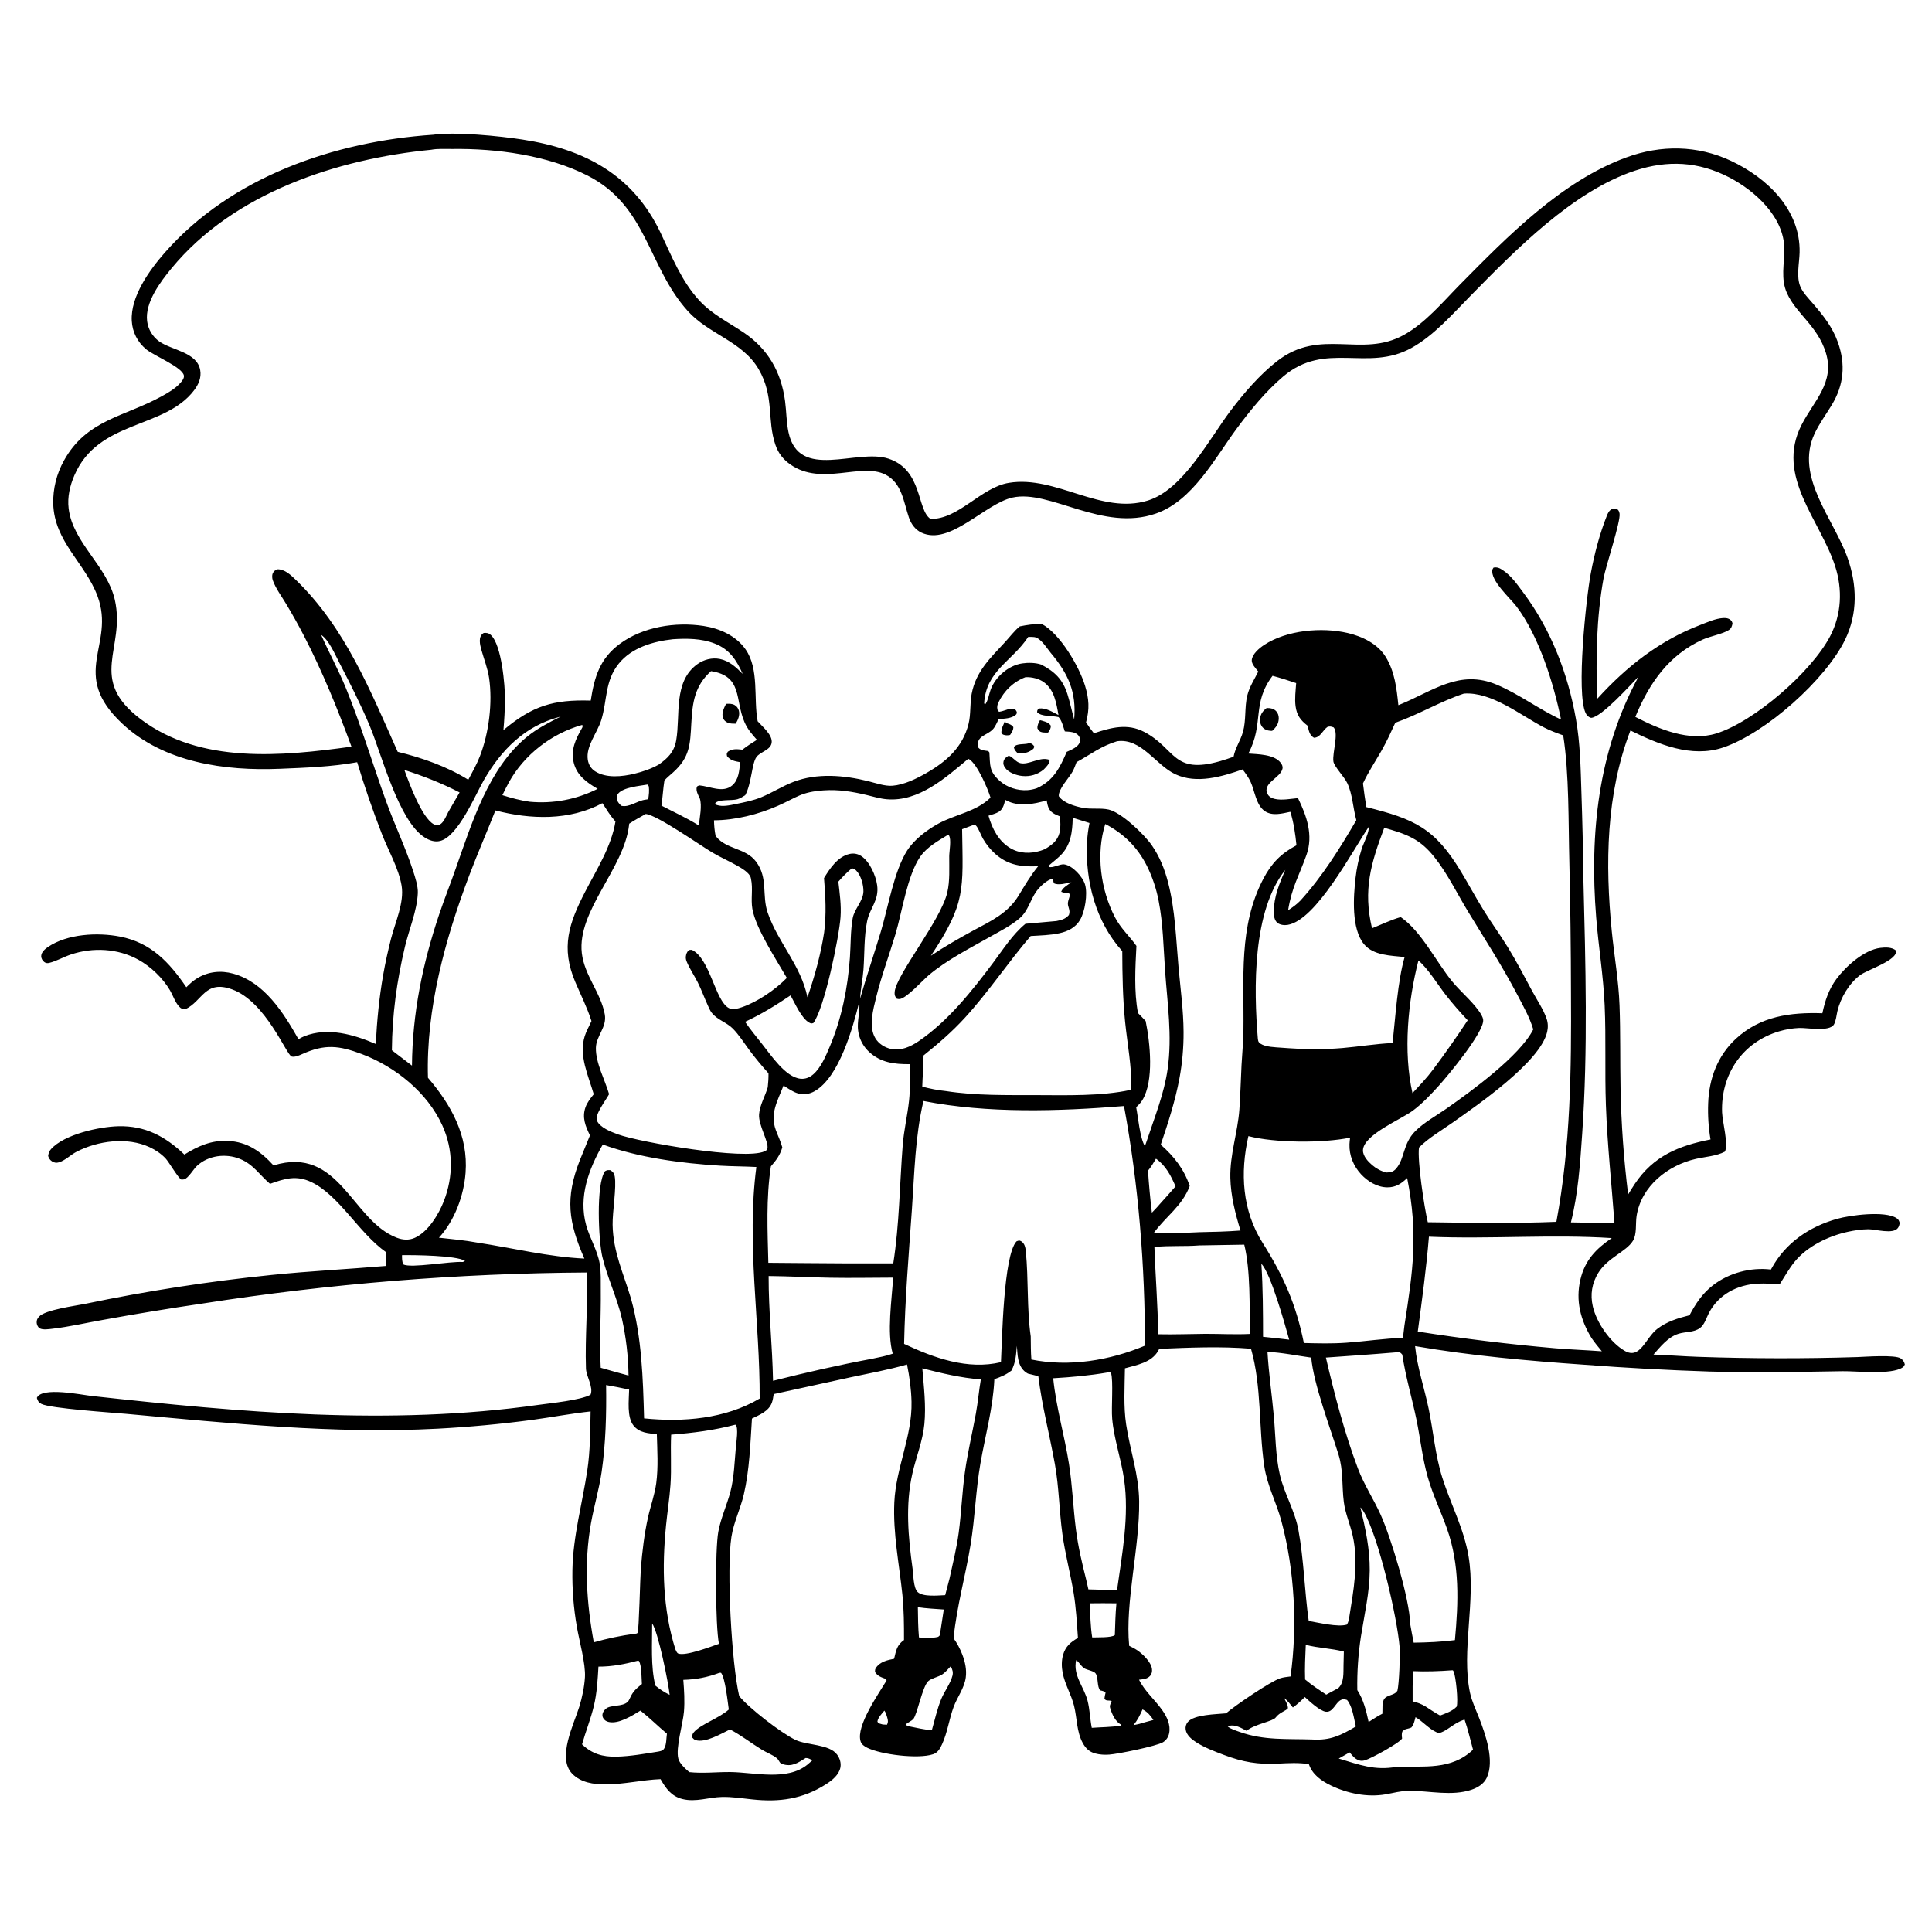 <?xml version="1.0" encoding="UTF-8"?> <svg xmlns="http://www.w3.org/2000/svg" xmlns:xlink="http://www.w3.org/1999/xlink" width="7053" height="7053"><g><path transform="matrix(6.834 -0.054 0.054 6.834 0.002 55.344)" d="M230.812 65.709C242.599 64.093 266.312 66.659 278.604 68.658C311.542 74.016 337.406 87.805 351.978 119.141C357.825 131.716 362.918 145.012 372.388 155.428C379.147 162.863 387.895 167.155 396.037 172.763C408.914 181.631 415.771 194.008 417.714 209.423C418.407 214.922 418.316 220.684 419.414 226.106C424.73 252.347 455.778 234.927 472.695 240.65C491.02 246.85 487.568 268.109 494.89 272.987C509.919 273.484 521.87 256.416 536.931 254.073C562.131 250.151 586.027 271.672 611.119 264.091C629.995 258.389 644.184 231.381 655.742 216.348C662.867 207.081 671.371 197.364 680.642 190.241C704.113 172.209 725.792 189.144 748.531 176.735C760.117 170.413 769.507 159.242 778.786 149.987C804.347 124.492 833.41 95.269 868.075 82.864C886.56 76.249 906.122 76.57 923.955 85.107C943.211 94.326 960.991 111.538 960.262 134.41C960.079 140.14 958.277 147.376 960.58 152.751C961.96 155.971 964.796 158.893 967.045 161.547C972.619 168.128 977.539 174.337 980.379 182.605C984.423 194.377 983.36 205.277 976.825 215.921C973.702 221.009 970.045 225.832 967.477 231.238C956.597 254.134 977.384 276.77 984.581 297.634C989.582 312.133 989.861 327.358 982.984 341.273C972.428 362.633 940.081 390.995 917.312 398.46C900.388 404.008 882.867 396.498 867.879 388.975C854.557 422.812 853.797 460.215 857.058 496.032C858.262 509.26 860.502 522.424 860.894 535.719C861.329 550.483 860.92 565.308 861.089 580.082Q861.411 608.541 864.697 636.812Q866.426 633.951 868.295 631.18C878.37 616.347 891.893 610.971 908.928 607.761Q908.158 602.991 907.883 598.167Q907.608 593.343 907.83 588.516C908.367 575.402 913.007 563.109 922.834 554.147C936.04 542.104 952.082 540.123 969.214 540.819C970.694 534.099 972.734 528.037 976.928 522.498C981.975 515.835 991.847 507.114 1000.46 506.151C1003.22 505.844 1006.54 505.753 1008.78 507.599C1010.04 512.777 993.363 517.774 989.496 520.648C983.566 525.055 979.06 532.58 977.275 539.703C976.752 541.789 976.458 545.102 975.323 546.895C972.802 550.876 961.11 548.458 956.77 548.581Q954.065 548.674 951.392 549.099Q948.72 549.523 946.119 550.273C926.391 555.908 914.608 573.128 915.228 593.411C915.381 598.394 918.597 610.618 916.546 614.335C912.062 616.668 905.99 616.988 901.033 618.075C886.045 621.361 871.785 632.375 869.13 648.25C868.431 652.428 869.311 657.944 867.038 661.613C863.498 667.329 853.499 670.436 848.427 678.539C844.967 684.065 843.952 690.087 845.356 696.441C847.276 705.13 854.503 715.805 862.22 720.332C870.484 725.18 873.341 713.534 879.643 708.76C884.838 704.824 890.732 703.098 896.977 701.579C900.26 695.436 903.935 690.024 909.523 685.743C918.187 679.107 929.843 676.116 940.656 677.506L940.995 676.891C948.583 663.298 961.249 654.824 976.091 650.734C983.151 648.789 1001.77 646.479 1007.96 650.572C1009.11 651.334 1009.31 651.98 1009.66 653.264C1009.43 654.227 1009.27 655.043 1008.65 655.853C1005.99 659.349 996.738 656.388 992.863 656.388C989.28 656.388 985.512 656.921 982.007 657.646C971.616 659.795 960.083 665.219 953.241 673.573C950.299 677.165 947.852 681.506 945.283 685.392C941.372 685.15 937.399 684.812 933.482 684.994C922.562 685.5 912.585 690.599 907.317 700.488C905.949 703.055 904.944 706.713 902.496 708.458C899.066 710.904 894.831 710.26 891.012 711.424C885.384 713.139 881.351 718.204 877.562 722.421C885.577 722.781 893.566 723.508 901.584 723.833Q944.021 725.631 986.484 724.627C990.461 724.528 1006.66 723.417 1009.65 725.553C1010.86 726.421 1011.45 727.334 1011.78 728.791C1011.37 729.534 1011.3 729.873 1010.57 730.357C1004.46 734.388 986.11 732.052 978.568 732.119C954.899 732.327 931.229 732.537 907.555 731.737Q873.952 730.372 840.44 727.552C810.353 725.232 779.969 722.275 750.256 716.908C751.258 728.132 755.042 739.359 757.241 750.413C759.69 762.721 760.54 775.248 764.243 787.304C768.6 801.489 775.556 814.56 777.924 829.361C781.76 853.326 773.555 880.039 778.116 902.254C779.054 906.824 781.17 911.3 782.828 915.652C786.175 924.437 791.135 938.753 786.665 947.853C785.094 951.052 781.878 952.983 778.608 954.071C767.987 957.605 756.052 954.475 745.142 954.392C740.932 954.36 736.686 955.542 732.545 956.218C722.736 957.821 712.122 955.551 703.284 951.159C698.216 948.64 693.59 945.313 691.747 939.741C686.249 938.828 680.908 939.108 675.376 939.345C664.59 939.807 656.553 938.395 646.432 934.476C641.464 932.553 636.147 930.513 631.664 927.591C629.335 926.073 626.569 923.811 626.106 920.881C625.865 919.364 626.254 917.923 627.238 916.752C630.645 912.701 642.501 912.762 647.714 912.264C652.398 908.271 671.329 895.55 676.789 893.774C678.521 893.211 680.54 893.061 682.345 892.829C686.269 865.921 684.976 836.094 678.083 809.717C675.453 799.649 670.645 790.761 669.18 780.285C666.297 759.669 668.194 737.798 662.594 717.616C646.398 716.146 629.816 716.744 613.572 717.292Q613.275 717.86 612.957 718.417C609.415 724.56 601.479 725.837 595.17 727.54C594.967 737.375 594.19 747.84 595.594 757.606C597.603 771.583 602.148 784.254 602.209 798.641C602.315 823.37 594.204 852.535 596.273 875.79C597.708 876.495 599.126 877.226 600.453 878.124C603.38 880.104 607.99 884.56 608.355 888.326C608.48 889.624 608.239 890.863 607.36 891.87C605.81 893.649 603.558 893.672 601.381 893.935C604.395 900.129 609.71 904.641 613.619 910.235C616.118 913.813 618.207 918.232 617.238 922.701C616.808 924.686 615.664 926.409 613.899 927.445C610.394 929.503 589.821 933.525 585.121 933.811C582.635 933.962 580.081 933.815 577.672 933.145C574.558 932.28 572.64 930.408 571.104 927.586C567.768 921.46 568.155 914.205 566.572 907.595C565.127 901.559 561.76 896.09 560.621 889.938C560.036 886.777 560.02 883.36 560.941 880.259C562.246 875.867 565.093 873.466 568.931 871.35C568.412 863.267 568.074 855.215 566.802 847.2C565.138 836.717 562.456 826.417 561.078 815.877C559.451 803.431 559.485 790.869 557.357 778.459C554.654 762.697 550.686 747.303 548.878 731.376L543.292 729.948C542.679 729.584 542.101 729.208 541.567 728.731C537.726 725.293 537.919 719.811 537.535 715.071C537.089 719.881 536.871 723.903 534.561 728.249C531.666 730.495 528.805 731.615 525.385 732.801C524.538 748.345 520.329 762.574 517.574 777.749C514.987 792.006 514.456 806.543 512.029 820.828C509.165 837.686 504.353 853.893 502.494 870.986C504.444 873.827 505.939 876.613 507.139 879.849C508.584 883.747 509.455 887.949 508.839 892.108C508.002 897.754 504.221 902.451 502.229 907.727C499.783 914.203 498.837 921.379 495.876 927.64C494.786 929.944 493.616 932.027 491.074 932.864C483.152 935.471 463.309 932.853 455.969 929.157C454.403 928.368 452.877 927.355 452.371 925.572C450.035 917.332 462.111 900.534 466.537 893.281L466.041 892.412C463.787 891.583 461.619 890.844 460.385 888.647C460.43 887.76 460.336 887.418 460.825 886.637C462.948 883.245 467.04 882.39 470.644 881.721C471.766 877.327 472.119 874.423 476.013 871.74C476.091 863.653 476.124 855.595 475.351 847.535C473.768 831.029 470.529 814.766 471.427 798.099C472.415 779.744 481.324 762.824 481.04 744.493C480.935 737.768 480.084 731.169 478.794 724.577C468.813 727.375 458.418 729.146 448.27 731.244L407.457 739.829C407.197 741.345 406.981 742.981 406.438 744.423C404.711 749.008 399.796 750.845 395.735 752.811C394.769 766.174 394.216 780.209 391.075 793.27C389.234 800.921 385.547 808.095 384.269 815.895C381.452 833.079 383.831 883.749 387.753 900.996C393.129 907.653 409.855 920.765 417.555 924.598C423.63 927.623 435.62 926.946 439.765 932.62C441.22 934.612 442.015 937.155 441.498 939.605C440.672 943.516 437.07 946.353 433.863 948.37C421.206 956.336 408.75 957.91 394.198 956.222C388.905 955.608 383.459 954.723 378.123 954.804C371.044 954.913 364.081 957.577 356.997 955.743C351.094 954.215 348.208 950.042 345.38 945.028C335.561 945.338 325.886 947.666 316 947.596C309.626 947.551 302.748 946.564 298.161 941.682C290.085 933.09 299.336 915.329 302.291 906C303.863 901.039 305.059 895.509 305.426 890.318C305.935 883.134 302.577 870.93 301.323 863.308Q300.069 855.797 299.534 848.202Q298.999 840.606 299.188 832.994C299.654 814.834 304.749 797.547 307.568 779.726C309.209 769.352 309.276 758.796 309.57 748.318C299.087 749.358 288.612 751.291 278.15 752.613Q253.093 755.742 227.867 756.886C172.368 759.396 116.624 753.082 61.474 747.645C54.065 746.914 21 744.452 16.248 741.982C14.746 741.201 14.32 740.322 13.847 738.76C16.319 732.67 37.879 737.329 43.175 737.955C122.331 747.302 202.026 755.189 281.507 744.619C288.172 743.733 304.382 742.296 309.618 739.375C311.323 735.406 307.387 729.607 307.277 725.351C306.833 708.267 308.74 691.208 308.03 674.092Q282.261 674.043 256.508 674.956Q230.755 675.869 205.055 677.742Q179.354 679.614 153.741 682.444Q128.128 685.274 102.638 689.058Q76.022 692.747 49.549 697.349C40.642 698.838 31.569 700.887 22.603 701.862C20.725 702.066 17.299 702.583 15.651 701.592C14.737 701.043 14.166 699.717 14.078 698.707C13.957 697.306 14.439 696.357 15.365 695.348C18.694 691.724 34.599 689.77 39.836 688.755Q89.436 678.807 139.8 674.065C160.115 672.147 180.468 671.307 200.798 669.741L200.958 662.354C186.589 652.095 176.162 631.69 161.239 624.559C153.3 620.766 147.108 622.67 139.301 625.394C133.702 620.548 130.507 614.897 123.301 611.929C115.756 608.822 106.475 609.902 100.335 615.494C98.532 617.136 95.638 622.103 93.456 622.62C93.319 622.652 92.159 622.788 91.944 622.716C90.446 622.217 85.345 613.19 83.558 611.3C81.157 608.759 78.26 606.779 75.109 605.286C63.218 599.652 47.582 601.611 36.1 607.43C32.986 609.007 30.009 612.002 26.723 612.993C25.302 613.422 24.117 613.247 22.885 612.42C21.867 611.736 21.198 610.727 20.903 609.558C21.121 608.117 21.435 607.055 22.445 605.94C29.58 598.062 48.333 594.152 58.549 593.977C72.888 593.733 83.612 599.628 93.676 609.383C100.971 604.913 108.199 601.787 116.925 602.269C127.405 602.848 134.447 608.013 141.25 615.556C176.589 605.041 182.672 645.269 206.778 654.711C209.995 655.971 213.339 656.227 216.54 654.785C223.641 651.587 229.343 642.271 232.109 635.285C237.324 622.112 237.371 607.925 231.6 594.935C223.753 577.271 206.679 563.299 188.875 556.455C176.684 551.769 169.218 550.869 157.16 556.158C155.61 556.838 153.112 557.967 151.396 557.474C148.573 556.663 137.904 528.052 119.842 521.351C105.388 515.989 104.059 527.504 94.862 531.729C93.257 531.733 92.597 531.516 91.496 530.312C89.338 527.949 88.291 524.397 86.701 521.627C82.92 515.041 76.496 508.798 69.88 505.093C58.971 498.985 45.694 498.2 33.88 502.057C30.044 503.309 26.131 505.534 22.266 506.453C21.323 506.677 20.379 506.548 19.625 505.935C18.675 505.162 17.988 503.99 18.038 502.725C18.12 500.685 20.062 499.033 21.627 497.981C32.076 490.957 48.273 490.275 60.224 492.701C76.712 496.048 86.445 506.618 95.421 520.032C97.212 518.249 99.106 516.541 101.288 515.245C107.223 511.723 113.942 511.079 120.537 512.964C137.172 517.718 147.251 534.092 155.117 548.264C156.141 547.661 157.174 547.099 158.285 546.67C170.816 541.837 184.669 545.96 196.378 551.12C197.107 538.742 198.366 526.586 200.605 514.379C201.801 507.856 203.305 501.312 204.993 494.897C207.261 486.275 212.294 475.686 210.842 466.651C209.353 457.386 203.865 447.786 200.535 438.989Q193.325 420.019 187.635 400.54C174.208 402.887 159.917 403.279 146.3 403.735C116.973 404.718 84.54 399.991 62.438 379.068C33.803 351.961 59.185 337.119 49.644 310.773C43.196 292.967 26.748 281.503 26.367 261.131Q26.348 259.638 26.427 258.148Q26.507 256.657 26.684 255.175Q26.862 253.693 27.137 252.226Q27.412 250.759 27.783 249.313Q28.155 247.867 28.62 246.449Q29.086 245.031 29.645 243.647Q30.203 242.263 30.852 240.918Q31.5 239.574 32.236 238.275C44.467 216.436 64.742 215.068 84.581 204.362C88.098 202.464 91.984 200.282 94.696 197.299C95.632 196.269 96.939 194.793 96.704 193.287C96.005 188.826 80.671 182.512 76.643 179.088C72.047 175.182 69.373 169.85 69.091 163.818C68.483 150.849 78.73 136.865 86.88 127.701C122.791 87.324 178.174 68.826 230.812 65.709ZM184.656 392.208C177.378 371.866 169.405 351.818 159.611 332.544Q155.249 323.975 150.363 315.694C148.03 311.706 144.902 307.475 143.371 303.134C142.943 301.922 142.823 300.409 143.378 299.213C143.965 297.948 144.664 297.7 145.835 297.154C149.822 297.131 152.993 300.292 155.676 302.931C181.857 328.674 194.875 362.237 209.336 395.167C222.231 398.414 235.62 403.22 246.913 410.389C249.139 406.281 251.508 402.159 253.229 397.81C258.153 385.367 260.279 369.312 258.444 356.041C257.764 351.129 255.842 346.155 254.54 341.362C253.712 338.313 252.559 333.872 255.798 332.018C257.362 331.932 258.403 332.064 259.594 333.183C265.303 338.55 266.969 360.221 266.847 367.821Q266.672 375.928 265.888 383.999C281.57 371.12 292.603 367.86 312.644 368.612C314.697 356.051 317.639 346.282 328.343 338.485C340.844 329.379 358.177 326.829 373.211 329.223C381.765 330.585 390.491 334.54 395.541 341.859C402.902 352.528 399.514 368.069 401.724 380.368C404.283 383.311 409.809 387.806 409.097 391.996C408.431 395.919 402.927 396.622 400.87 399.545C398.367 403.102 398.24 413.527 394.777 419.812C393.447 420.62 392.041 421.535 390.527 421.944C387.469 422.772 380.853 421.739 378.703 423.902C379.101 424.731 378.865 424.68 379.637 424.943C382.715 425.989 386.514 425.114 389.624 424.5C394.296 423.579 398.951 422.743 403.38 420.944C409.245 418.563 414.662 415.128 420.582 412.9C433.192 408.153 447.653 409.541 460.439 412.813C464.461 413.842 469.354 415.664 473.499 415.372C479.662 414.939 486.374 411.7 491.67 408.708C502.485 402.599 511.101 395.103 514.343 382.71C515.708 377.492 515.096 371.885 516.154 366.589C518.537 354.658 526.185 347.653 534.162 339.149C536.744 336.397 539.194 333.126 542.129 330.785C546 330.023 549.919 329.477 553.875 329.572C563.525 334.755 573.658 352.361 576.716 362.674C578.805 369.717 579.133 375.233 577.121 382.334C578.419 384.402 579.745 386.284 581.277 388.185C590.395 385.266 599.15 382.847 608.205 387.708C625.086 396.771 623.082 410.692 648.604 403.616C651.022 402.946 653.401 402.132 655.774 401.32C656.722 396.568 659.539 392.745 660.878 388.189C662.745 381.833 661.767 374.987 663.377 368.655C664.577 363.931 667.193 360.194 669.337 355.914C668.081 354.305 665.686 351.895 665.912 349.733C666.254 346.446 670.062 343.36 672.608 341.715C684.758 333.867 703.445 332.379 717.244 335.699C724.991 337.563 733.231 341.582 737.47 348.619C742.24 356.537 743.175 365.45 744.026 374.469L744.546 374.268C762.392 367.229 776.672 355.373 796.583 363.913C808.55 369.046 819.015 377.262 830.853 382.825C827.063 363.435 819.273 337.874 807.444 322.122C804.273 317.9 793.581 308.181 794.827 302.508C794.919 302.087 795.246 301.754 795.455 301.377C797.483 301.02 798.792 301.706 800.462 302.847C805.008 305.953 807.912 310.341 811.13 314.715C825.881 334.767 834.735 358.317 838.838 382.744C841.006 395.646 841.118 408.684 841.431 421.729Q842.045 445.121 842.136 468.52C842.915 513.778 843.869 559.024 840.406 604.206C839.21 619.817 838 636.297 834.004 651.47C841.751 651.596 849.53 652.085 857.271 652.031C855.886 631.027 853.787 610.018 853.194 588.974C852.693 571.212 853.591 553.384 852.951 535.633C852.383 519.888 849.916 504.336 848.788 488.641C845.584 444.048 850.477 399.822 872.44 360.23C868.424 364.283 852.356 381.96 846.884 382.054C845.402 381.576 844.66 380.832 844.012 379.45C839.011 368.782 844.705 318.358 847.384 304.735C849.395 294.506 852.223 283.879 856.164 274.224C856.751 272.788 857.356 271.447 858.806 270.685C859.668 270.231 860.454 270.312 861.385 270.363C862.447 271.22 862.778 271.719 862.992 273.098C863.622 277.162 855.397 301.095 854.163 307.556C850.251 328.041 849.521 350.976 850.378 371.803C866.156 354.723 883.881 341.009 905.794 332.836C909.568 331.428 913.733 329.546 917.782 329.305C919.24 329.219 920.743 329.382 921.875 330.406C922.484 330.956 922.66 331.449 922.859 332.207C922.557 333.686 922.235 334.837 920.869 335.731C917.807 337.734 910.808 338.969 906.877 340.713C888.669 348.79 878.095 363.787 870.551 381.736C883.261 388.442 899.224 395.334 913.773 390.911C934.068 384.743 964.778 358.515 974.949 339.474C981.157 327.851 981.84 314.492 977.916 302.039C970.089 277.197 946.358 253.863 960.542 226.537C967.188 213.734 978.665 203.99 973.845 187.994C969.511 173.606 958.341 167.302 953.359 156.07C949.941 148.362 952.1 140.398 952.118 132.363C952.157 115.447 936.773 101.214 922.912 93.919C906.586 85.326 890.161 84.35 872.705 89.951C839.356 100.65 808.356 132.026 784.034 156.376C774.451 165.969 764.53 177.197 752.542 183.717C728.893 196.579 706.7 179.395 683.874 198.453C674.544 206.241 666.341 216.118 659.038 225.806C647.111 241.627 635.152 264.327 615.374 271.072C586.752 280.834 558.791 257.611 538.743 261.954C524.009 265.146 505.117 287.527 490.042 280.313C486.7 278.714 484.516 275.614 483.368 272.157C480.587 263.787 479.814 253.644 470.934 249.107C458.024 242.511 436.946 255.035 420.468 243.482C416.547 240.733 413.916 237.384 412.387 232.822C407.874 219.351 412.118 207.024 403.744 192.314C395.253 177.399 377.25 173.45 366.17 160.992C344.925 137.106 345.011 104.682 313.203 88.186C291.901 77.139 264.82 73.254 241.002 73.387C237.483 73.407 233.198 73.063 229.766 73.717C179.425 78.245 124.052 95.909 90.565 135.931C84.552 143.119 76.126 154.05 77.291 164.078Q77.386 164.882 77.564 165.672Q77.741 166.462 77.999 167.229Q78.257 167.997 78.592 168.734Q78.927 169.471 79.337 170.169Q79.746 170.868 80.225 171.521Q80.704 172.174 81.247 172.774Q81.791 173.374 82.393 173.915Q82.996 174.456 83.65 174.932C90.34 179.777 103.815 180.792 105.44 190.439C106.129 194.531 104.493 198.091 102.038 201.267C86.096 221.881 50.901 216.461 37.816 246.079C35.356 251.648 33.884 257.667 34.579 263.784C36.665 282.153 54.932 294.608 58.876 312.824C64.554 339.05 43.634 354.781 72.274 376.714C103.937 400.963 147.463 397.033 184.656 392.208ZM261.268 426.892C256.596 438.47 251.507 449.892 247.004 461.533C233.861 495.514 223.321 532.619 224.112 569.39C236.483 584.073 245.438 600.571 243.801 620.302C242.787 632.53 237.766 645.811 229.301 654.866C236.121 655.696 242.936 656.32 249.686 657.642C268.477 660.643 287.922 665.634 306.882 666.633C298.518 647.081 296.791 634.258 304.861 614.143Q307.573 607.476 310.4 600.856C308.034 595.948 306.158 591.291 308.119 585.843C309.07 583.201 310.84 581.052 312.591 578.902C309.793 568.866 304.663 558.29 308.024 547.812C308.925 545.002 310.484 542.466 311.687 539.789C309.452 532.571 306.11 525.861 303.215 518.902C295.514 500.391 299.997 487.5 308.965 470.498C315.189 458.698 323.087 446.618 325.348 433.272C322.53 430.189 320.848 427.148 318.622 423.704C318.564 423.613 318.467 423.556 318.389 423.482C300.779 432.743 280.003 431.927 261.268 426.892ZM742.314 383.847C739.975 388.858 737.645 393.868 734.864 398.654C731.51 404.429 727.646 410.094 724.796 416.126C725.298 420.356 725.8 424.575 726.489 428.78C751.992 435.322 762.928 440.223 776.817 463.72C780.835 470.517 784.533 477.508 788.626 484.26C792.706 490.992 797.314 497.396 801.399 504.125C806.057 511.8 810.144 519.865 814.331 527.802C816.792 532.466 820.26 537.637 821.901 542.616C822.664 544.933 822.674 547.368 822.097 549.73C818.185 565.738 784.464 588.481 771.099 597.761C765.207 601.853 758.234 605.814 753.177 610.854C752.181 617.945 755.751 642.87 757.568 650.786C780.225 651.27 803.624 651.858 826.252 651.105C834.17 610.367 834.93 570.026 835.01 528.687Q835.238 493.736 834.69 458.789C834.317 438.083 835.005 411.548 831.944 391.303C828.459 390.019 824.992 388.716 821.705 386.975C809.141 380.323 793.914 367.616 779.067 368.558C766.361 372.666 754.947 379.532 742.314 383.847ZM602.279 588.129C603.303 593.584 604.12 604.423 606.743 608.934C607.144 607.902 607.582 606.875 607.911 605.818C612.162 593.28 617.313 580.916 619.264 567.749C621.89 550.03 619.389 532.966 618.29 515.299C617.521 502.92 617.445 490.175 615.15 477.97Q614.254 473.061 612.695 468.32Q611.136 463.58 608.943 459.097C603.985 449.154 596.757 441.919 586.961 436.71C581.781 452.667 584.191 471.718 591.746 486.572C594.786 492.547 599.338 496.602 603.095 501.955C602.4 513.541 601.565 526.348 603.64 537.828C604.988 539.249 606.423 540.638 607.701 542.119C609.965 553.517 612.066 574.184 605.527 584.494C604.656 585.867 603.46 587.027 602.279 588.129ZM518.158 732.844C507.555 732.001 497.214 729.379 486.952 726.703C487.686 736.626 488.841 746.597 487.8 756.544C486.861 765.519 483.29 773.949 481.228 782.677C477.234 799.587 478.697 816.754 480.917 833.786C481.322 836.889 481.231 843.993 483.524 846.165C486.415 848.904 494.454 848.05 498.201 847.941L500.589 839.117C502.418 831.026 504.52 822.88 505.684 814.664C507.211 803.878 507.676 792.961 509.271 782.195C510.812 771.8 513.349 761.582 515.328 751.268C516.502 745.151 517.076 738.962 518.158 732.844ZM611.425 662.857C611.861 678.418 612.985 693.9 613.083 709.484C621.519 709.754 629.939 709.455 638.375 709.463C646.197 709.518 654.178 710.027 661.979 709.712C662.015 695.5 662.693 675.621 659.432 661.99L635.465 662.206C627.474 662.777 619.36 662.078 611.425 662.857ZM236.042 427.602L242.211 417.122C232.486 412.026 223.219 408.321 212.808 404.868C215.327 412.008 221.939 430.466 228.232 433.976C229.28 434.561 230.369 434.748 231.494 434.199C233.594 433.174 235.018 429.575 236.042 427.602ZM342.594 413.708C338.313 414.447 329.692 415.006 326.838 418.495C326.103 419.394 325.924 420.475 326.211 421.586C326.562 422.944 327.56 423.958 328.509 424.931C332.913 425.989 336.909 422.302 341.492 421.769C341.978 421.712 342.46 421.623 342.945 421.553C343.286 419.135 343.652 416.982 343.243 414.542L342.594 413.708ZM349.966 425.01C356.61 428.537 363.512 431.741 369.856 435.786C370.314 431.667 371.785 425.152 370.461 421.27C369.641 419.575 368.413 417.329 368.899 415.38C369.078 414.664 369.683 414.646 370.294 414.369C375.837 414.878 382.801 418.692 387.768 414.599C391.434 411.578 391.698 406.514 392.198 402.157C389.326 401.571 387.096 401.272 385.221 398.842C385.002 397.546 384.991 397.592 385.683 396.475C388.372 394.79 390.454 395.166 393.452 395.467C395.971 393.562 398.556 391.909 401.258 390.276C398.526 387.147 396.311 384.58 394.673 380.724C389.584 368.745 394.019 356.183 377.031 353.388C368.212 361.181 366.963 370.067 366.277 381.205C365.581 392.505 365.346 399.374 356.313 407.343C354.745 408.726 353.082 410.037 351.665 411.577C350.917 416.042 350.672 420.555 349.966 425.01ZM779.723 543.08C775.55 538.547 771.537 533.949 767.812 529.036C763.675 523.578 758.686 515.218 753.666 510.948C747.876 532.775 745.097 559.574 749.93 581.736C753.787 577.687 757.671 573.666 761.057 569.204Q770.775 556.417 779.723 543.08ZM418.138 526.921C410.239 532.154 402.38 536.918 393.731 540.856C396.547 544.962 399.667 548.849 402.731 552.771C407.35 558.621 415.027 570.603 423.114 571.488C425.707 571.772 428.069 570.812 430.013 569.124C434.108 565.567 436.771 559.296 438.879 554.416C445.339 539.462 448.738 523.172 450.006 506.973C450.549 500.047 450.398 492.852 451.648 486.013C452.56 481.025 457.279 476.928 457.498 471.817C457.649 468.305 456.235 463.089 453.725 460.512C452.839 459.602 452.548 459.514 451.366 459.336C448.715 461.519 446.414 463.809 444.149 466.392C444.824 472.66 445.664 478.942 445.176 485.257C444.337 496.094 436.116 534.083 430.214 541.782C429.116 542.079 429.057 542.101 428.082 541.592C423.954 539.439 420.373 530.979 418.138 526.921ZM348.593 403.148C353.604 399.727 357.004 396.384 358.138 390.161C360.549 376.929 356.735 358.848 369.697 349.646C373.162 347.187 377.615 346.053 381.805 346.932C386.885 347.999 390.447 351.455 393.941 355.005C390.642 347.534 386.999 341.783 379.02 338.638C371.99 335.868 364.273 335.758 356.835 336.182C346.286 337.251 334.759 340.467 327.765 349.005C320.183 358.26 321.531 368.464 318.194 379.048C316.059 385.818 309.761 392.913 310.828 400.208C311.196 402.732 312.491 404.962 314.637 406.378C320.537 410.271 329.193 409.385 335.741 407.847C340.22 406.795 344.538 405.341 348.593 403.148ZM414.017 575.051C410.778 583.163 406.557 589.926 409.674 598.726C410.781 601.853 412.288 604.883 413.097 608.099C411.8 612.284 409.781 614.935 406.906 618.163C404.168 635.287 404.852 652.403 405.145 669.67L423.137 669.963Q447.504 670.41 471.874 670.505C475.305 649.846 475.61 628.395 477.405 607.53C478.106 599.38 480.081 591.564 481.005 583.493C481.734 577.121 481.517 570.566 481.467 564.157C473.304 564.158 465.932 563.249 459.708 557.293Q459.369 556.967 459.046 556.624Q458.724 556.282 458.419 555.923Q458.114 555.565 457.827 555.192Q457.54 554.818 457.273 554.431Q457.005 554.044 456.758 553.644Q456.51 553.244 456.282 552.832Q456.055 552.42 455.848 551.997Q455.642 551.574 455.457 551.142Q455.272 550.709 455.109 550.268Q454.946 549.826 454.805 549.377Q454.664 548.928 454.546 548.473Q454.428 548.017 454.333 547.556Q454.238 547.096 454.166 546.63Q454.094 546.165 454.046 545.697Q453.997 545.229 453.972 544.759Q453.947 544.289 453.946 543.819C453.909 539.7 455.269 534.82 454.766 530.875C451.254 544.449 443.826 570.74 430.655 578.16C427.923 579.699 424.743 580.256 421.716 579.325C418.934 578.469 416.426 576.645 414.017 575.051ZM546.61 336.425C537.88 349.492 523.916 354.263 522.77 371.777L523.329 372.347C524.943 370.192 525.368 366.918 526.328 364.402C528.944 357.547 535.997 351.6 543.246 350.574C546.391 350.129 550.361 350.214 553.375 351.259C560.577 355.047 564.878 359.273 567.311 367.222C568.671 371.667 569.574 376.237 570.792 380.72C572.191 365.955 567.786 356.244 558.493 344.993C556.391 342.447 553.291 337.008 549.787 336.551C548.744 336.415 547.661 336.43 546.61 336.425ZM377.149 872.988C375.314 863.413 375.459 822.662 377.269 813.18C378.693 805.718 382.013 798.906 383.968 791.604C385.974 784.112 386.255 775.582 387.036 767.867C387.283 765.42 388.56 757.631 387.019 756.078L386.692 756.043C375.245 758.953 364.261 760.245 352.51 761.065C352.004 769.971 352.627 778.943 351.937 787.821C351.374 795.07 350.163 802.278 349.393 809.509C347.002 831.956 347.242 853.991 353.868 875.767C354.242 876.489 354.602 877.704 355.388 878.004C359.36 879.519 372.89 874.436 377.149 872.988ZM357.962 892.086C358.374 897.734 358.677 903.416 358.177 909.07C357.609 915.487 353.506 928.418 354.97 934.165C355.659 936.869 358.745 939.62 360.774 941.391C368.174 942.254 375.421 941.384 382.815 941.528C395.586 941.778 412.914 946.661 423.91 937.883Q425.261 936.79 426.549 935.623C425.314 934.894 424.478 934.363 422.991 934.336C418.887 936.854 415.614 939.235 410.47 937.46C409.625 937.168 409.315 936.823 408.886 936.082C408.487 935.394 408.173 934.838 407.551 934.307C405.412 932.479 402.105 931.281 399.667 929.756C393.912 926.158 388.71 921.971 382.696 918.76C378.085 920.931 369.429 926.034 364.256 924.32C363.416 924.042 363.135 923.586 362.53 922.972C362.45 921.708 362.511 921.144 363.348 920.137C366.775 916.018 377.129 912.644 382.136 908.123C381.606 904.311 380.357 891.12 378.136 888.475L377.297 888.476C370.79 890.846 364.876 891.937 357.962 892.086ZM241.966 667.958L243.145 667.388C238.795 664.407 215.792 663.993 209.498 664.045C209.524 665.774 209.402 667.406 210.187 668.995C214.175 671.19 235.259 667.412 241.966 667.958ZM668.487 672.284C669.243 685.298 669.162 698.263 669.079 711.291Q676.065 712.031 683.031 712.938C680.893 705.004 673.42 677.276 668.487 672.284ZM493.283 506.339C500.669 501.458 508.458 497.123 516.253 492.933C525.694 487.969 534.629 483.905 540.413 474.522C543.749 469.11 546.869 463.895 550.943 458.977C542.134 459.356 534.859 458.369 528.028 452.175Q526.08 450.394 524.441 448.325Q522.802 446.256 521.516 443.951C520.586 442.295 519.105 438.142 517.888 437.012C517.424 436.581 517.285 436.602 516.837 436.551L510.477 438.896C510.682 471.31 512.27 478.284 493.283 506.339ZM770.293 874.11C772.321 853.926 773.257 834.006 766.524 814.54C763.323 805.285 759.091 796.386 756.472 786.932C753.681 776.854 752.69 766.268 750.65 756.026C748.363 744.546 745.015 732.975 743.382 721.405C742.525 720.407 742.408 720.179 741.012 720.118C740.565 720.098 739.772 720.174 739.304 720.213C727.057 721.151 714.818 721.88 702.561 722.653C707.071 742.619 712.128 762.765 719.192 781.998C722.375 790.664 727.409 798.353 731.122 806.751C736.553 819.032 746.296 851.994 746.434 865.105C747.033 868.501 747.57 871.922 748.258 875.3C755.66 875.256 762.933 875.012 770.293 874.11ZM717.944 900.415C721.256 905.654 722.604 911.485 723.852 917.492C726.264 916.015 728.681 914.339 731.234 913.126C731.455 910.708 730.83 906.747 732.602 904.859C733.517 903.885 735.166 903.444 736.385 902.982C737.75 902.464 738.436 902.171 739.353 900.95C740.335 897.253 741.024 881.687 740.731 877.678C739.557 861.612 729.99 818.79 722.218 805.288C721.683 804.36 721.185 803.532 720.37 802.819C722.945 814.089 725.269 824.92 725.085 836.566C724.897 848.427 722.047 860.102 720.107 871.754Q718.953 878.86 718.412 886.038Q717.87 893.216 717.944 900.415ZM312.689 884.666C312.215 891.723 311.784 898.765 310.073 905.657C308.347 912.609 305.6 919.249 303.597 926.112C308.935 931.247 314.56 932.938 321.894 932.83C329.391 932.719 336.968 931.394 344.375 930.277C345.863 929.924 346.694 929.981 347.55 928.516C348.765 926.436 348.597 923.126 348.986 920.772C344.208 916.728 339.816 912.239 334.923 908.335C330.522 910.986 323.404 915.468 318.033 914.289C316.684 913.992 315.683 913.369 314.996 912.147C314.595 911.434 314.506 910.626 314.705 909.819C315.036 908.476 316.312 907.064 317.547 906.533C320.967 905.063 327.252 906.272 329.043 902.303C330.476 899.128 331.739 897.428 334.469 895.237L335.828 894.141C335.57 890.756 335.894 884.83 334.39 881.892L333.953 881.616C326.857 883.428 320.049 884.735 312.689 884.666ZM612.63 615.702C611.297 617.932 610.003 620.064 608.328 622.064Q608.968 633.317 610.223 644.517C611.571 643.083 613.06 641.677 614.306 640.16C617.201 636.968 620.146 633.809 622.978 630.561C620.55 624.846 617.853 619.405 612.63 615.702ZM575.937 919.436C581.098 919.093 586.49 919.189 591.581 918.351L591.793 918.003C588.558 916.272 586.778 912.267 585.807 908.795C585.452 907.527 586.159 906.525 586.737 905.438C585.463 904.317 584.157 905.615 582.816 904.033C582.94 902.885 583.155 901.85 583.457 900.736C582.628 899.826 581.74 899.743 580.588 899.459C578.883 897.579 579.702 892.895 578.298 890.502C577.475 889.1 573.715 888.527 572.268 887.663C571.124 886.981 570.083 885.453 569.198 884.431C568.473 883.593 568.795 883.911 567.868 883.232C566.04 891.417 571.919 897.394 573.793 904.883C574.982 909.634 575.025 914.628 575.937 919.436ZM758.107 658.511C756.596 675.495 754.149 692.274 751.751 709.145Q788.307 715.172 825.191 718.659C833.443 719.422 841.727 719.774 849.984 720.457C848.062 718.144 846.244 715.838 844.541 713.358C838.72 703.643 836.099 693.263 838.836 682.034C841.329 671.807 847.225 665.714 855.787 660.03C823.341 657.675 790.596 660.168 758.107 658.511ZM544.975 357.941C538.53 360.322 533.594 365.015 530.484 371.181C529.78 372.578 529.59 373.584 529.855 375.147L530.675 376.334C531.962 376.156 533.054 375.819 534.292 375.416C535.82 374.919 537.445 374.307 539.017 375.001C539.676 375.291 539.841 375.88 540.191 376.468C540.092 377.211 540.218 377.494 539.604 378.029C537.38 379.97 533.292 380.035 530.48 380.201C529.616 381.89 528.693 384.173 527.403 385.557C524.094 389.108 518.617 388.752 519.193 395.001C520.522 396.807 522.012 396.829 524.146 397.152C525.057 397.29 524.59 397.079 525.367 398.007C525.81 404.89 524.995 408.037 530.791 413.254C534.684 416.759 540.274 418.607 545.494 418.3C547.243 418.197 548.927 417.847 550.584 417.295C559.55 413.288 562.92 406.469 566.699 397.998C569.097 396.896 573.16 395.461 573.757 392.495C574.013 391.226 573.838 390.492 573.092 389.444C571.54 387.263 568.118 387.274 565.745 387.069C564.927 384.677 564.219 381.249 562.474 379.41C559.153 378.533 553.316 379.237 551.017 376.684C551.164 375.415 551.125 375.511 552.127 374.715C555.787 374.338 559.306 376.688 562.43 378.324C561.379 372.037 560.318 364.858 554.831 360.758C552.14 358.748 548.303 357.831 544.975 357.941ZM405.244 676.741C405.047 695.382 406.948 714.067 407.15 732.725C424.641 728.469 442.419 724.541 460.142 721.382C463.821 720.608 467.663 720 471.207 718.743C468.098 707.444 470.938 689.967 471.741 678.124C460.576 678.055 449.377 678.206 438.219 677.917C427.224 677.633 416.242 676.932 405.244 676.741ZM265.053 418.763C269.798 420.308 274.668 421.66 279.611 422.393Q281.94 422.63 284.28 422.702Q286.62 422.775 288.96 422.682Q291.299 422.59 293.626 422.334Q295.953 422.078 298.257 421.659Q300.56 421.239 302.828 420.659Q305.097 420.079 307.319 419.341Q309.54 418.604 311.705 417.711Q313.87 416.819 315.966 415.777C310.279 412.464 304.967 408.591 303.319 401.805C301.631 394.852 304.424 389.164 307.792 383.374C308.249 382.588 308.103 382.867 308.189 381.837L307.86 381.61C291.577 386.062 276.824 397.242 268.549 412.002C267.311 414.211 266.168 416.489 265.053 418.763ZM329.988 729.304Q329.948 721.648 329.126 714.036Q328.304 706.424 326.708 698.936C324.177 687.6 319.118 677.074 316.495 665.764C314.564 657.438 313.271 627.039 318.288 620.05C319.521 619.386 319.769 619.442 321.185 619.534C322.537 620.462 323.154 621.157 323.451 622.818C324.462 628.482 322.054 641.822 322.119 648.702C322.257 663.254 327.774 674.782 331.677 688.377C337.26 709.181 337.687 730.835 338.117 752.246C358.974 754.515 381.391 752.9 399.94 742.152C400.45 701.183 393.453 659.217 399.152 618.438C392.641 618.033 386.115 618.025 379.609 617.571C359.061 616.138 336.572 613.025 317.206 605.792C309.604 618.865 303.918 633.588 307.98 648.773C309.845 655.742 313.849 662.208 315.038 669.298C315.813 673.919 315.503 679.126 315.519 683.819C315.567 697.508 314.496 711.387 315.171 725.037C320.102 726.459 325.031 727.985 329.988 729.304ZM713.556 933.646L707.734 936.883C718.667 940.268 726.935 943.587 738.595 941.55C753.302 941.156 767.758 943.709 779.498 932.72C778.081 927.381 776.855 921.832 775.11 916.597L774.3 916.867C769.527 918.477 766.384 921.943 762.624 923.338C761.582 923.724 760.985 923.665 759.995 923.208C755.912 921.326 752.786 917.39 748.923 915.11C748.369 917.091 748.021 919.064 746.631 920.641C745.785 920.973 745.096 921.149 744.21 921.345C743.006 921.611 742.678 921.944 741.804 922.745C741.375 924.067 741.512 925.096 741.662 926.441C740.236 928.876 724.976 937.025 721.72 937.932C719.929 938.432 718.593 938.188 717.038 937.188C715.756 936.364 714.566 934.786 713.556 933.646ZM317.965 734.286C318.067 749.632 317.534 765.586 315.193 780.767C313.772 789.984 310.995 798.921 309.295 808.077C305.342 829.371 306.585 850.441 310.305 871.656Q321.031 868.683 332.072 867.275C332.706 867.181 333.393 867.31 333.757 866.709C334.509 865.467 335.351 836.88 335.752 832.408C336.566 823.317 337.738 814.026 339.794 805.124C341.199 799.04 343.47 793.063 344.341 786.875C345.549 778.295 345.022 769.363 344.863 760.718C340.38 760.285 335.572 759.958 332.522 756.153C328.794 751.501 330.11 742.455 330.249 736.807Q324.135 735.412 317.965 734.286ZM683.451 909.409C682.082 907.769 680.615 905.579 678.827 904.413C679.664 906.115 680.735 907.83 680.816 909.76C679.974 911.176 676.397 911.833 674.207 914.729C672.648 916.791 663.285 918.005 658.594 921.673C656.074 920.266 652.446 918.091 649.406 918.975C649.123 919.057 648.87 919.219 648.602 919.341C650.403 920.769 652.823 921.476 654.962 922.261C667.795 926.973 680.181 926.039 693.625 926.594C703.296 927.274 708.926 924.533 717.009 919.836C716.018 915.571 715.278 908.964 712.406 905.63C711.188 905.225 710.323 905.013 709.108 905.615C706.149 907.08 704.857 912.362 701.032 911.826C697.76 911.368 692.276 906.08 689.862 903.883C687.813 905.946 685.831 907.731 683.451 909.409ZM768.727 890.215C761.702 890.682 754.841 890.874 747.799 890.522Q747.4 898.591 747.447 906.67C750.06 907.262 752.071 908.089 754.362 909.463C756.894 911.139 759.396 912.883 762.059 914.344C765.174 913.161 768.583 912.102 770.939 909.653C771.885 907.026 770.64 893.08 769.378 890.697C769.294 890.537 769.173 890.399 769.07 890.25L768.727 890.215ZM483.557 854.267C483.589 859.659 483.576 865.034 484.014 870.411C487.465 870.715 490.891 871 494.299 870.177L495.167 869.386L497.394 855.609C492.796 855.225 488.112 855.004 483.557 854.267ZM343 895.038C345.382 897.039 347.804 898.653 350.596 900.038C350.104 894.192 344.777 866.351 341.557 861.825C341.528 872.526 340.518 884.619 343 895.038ZM662.1 604.03C657.471 623.642 658.461 643.661 669.214 661.038C680.289 678.936 686.781 693.86 690.858 714.779C698.463 715.048 706.008 715.29 713.612 714.798C723.667 714.148 733.732 712.694 743.803 712.441C744.08 710.257 744.327 708.064 744.647 705.886C749.472 676.596 752.443 656.907 746.733 627.118C743.525 630.095 740.643 632.06 736.041 631.977C730.706 631.881 725.67 628.752 722.154 624.916C718.136 620.531 715.796 614.739 716.062 608.76C716.113 607.596 716.267 606.433 716.422 605.279C701.851 608.169 676.365 607.819 662.1 604.03ZM576.546 871.147C579.146 871.062 586.953 871.464 588.657 869.964C588.893 864.314 589.059 858.656 589.635 853.027Q582.522 852.867 575.407 852.909C575.617 858.914 575.654 865.205 576.546 871.147ZM465.233 909.361C463.875 911.031 461.809 912.989 461.47 915.153L461.927 916.059L464.291 916.774L466.542 916.917C467.307 915.527 467.147 914.526 466.727 913.065C466.355 911.769 466.037 910.454 465.233 909.361ZM490.494 920.085C492.111 914.558 493.461 908.605 495.702 903.306C497.411 899.265 500.668 895.176 501.758 890.954C502.206 889.219 501.819 887.727 500.935 886.206C500.896 886.138 500.836 886.085 500.786 886.025C499.381 887.494 497.844 889.349 496.1 890.404C494.127 891.598 490.381 892.382 488.822 893.785C485.608 896.675 482.694 911.895 480.603 914.043C479.699 914.972 477.948 915.732 476.851 916.608L476.992 917.332L478.315 917.853C482.349 918.74 486.383 919.627 490.494 920.085ZM488.681 583.89C484.066 602.866 483.58 622.322 482.064 641.7C480.196 665.558 477.995 689.644 477.32 713.565C493.201 721.191 511.116 727.855 528.975 723.743C529.687 712.004 530.746 666.781 537.77 659.284C538.77 658.893 539.254 658.589 540.285 659.233C542.135 660.39 542.529 662.521 542.713 664.518C544.101 679.611 542.977 695.143 544.987 710.121C545.023 714.221 544.935 718.368 545.239 722.457C565.285 726.691 587.164 723.306 605.951 715.527C606.368 673.096 603.197 629.256 595.778 587.436C561.084 589.983 522.845 590.908 488.681 583.89ZM603.124 909.822C601.782 912.88 600.38 915.554 598.255 918.173C599.584 917.871 601.38 917.668 602.611 917.144L608.909 915.477C607.28 913.075 605.775 911.115 603.124 909.822ZM573.61 840.379L574.723 845.469C579.812 845.614 584.957 845.903 590.046 845.797C592.908 826.443 596.92 806.417 594.251 786.831C592.766 775.934 589.041 765.407 588.152 754.439C587.655 748.307 589.023 734.269 587.707 729.915C586.803 729.4 586.834 729.551 585.866 729.687C576.149 731.279 566.642 732.042 556.814 732.543C558.235 748.008 562.578 763.002 564.872 778.333C566.612 789.965 566.924 801.676 568.306 813.332C569.392 822.49 571.425 831.434 573.61 840.379ZM562.799 432.471C560.164 431.34 557.708 430.43 556.622 427.539C556.19 426.386 555.949 425.071 555.77 423.855C548.811 425.809 540.884 427.322 534.15 423.674C533.981 423.582 533.822 423.472 533.658 423.371C532.961 425.86 532.443 428.418 530.015 429.826C528.44 430.739 526.352 431.209 524.628 431.791C526.496 438.68 529.925 445.521 536.291 449.292C541.214 452.209 546.927 452.331 552.309 450.713C553.131 450.466 553.931 450.15 554.723 449.822C558.391 447.62 561.375 445.528 562.508 441.124C563.231 438.316 562.964 435.335 562.799 432.471ZM690.604 876.004C690.276 882.179 689.923 888.331 690.096 894.518C693.638 897.53 697.478 900.091 701.313 902.707L707.8 899.268C711.047 896.237 710.543 891.135 710.688 886.935C710.771 884.548 710.814 882.159 710.915 879.774C704.253 877.968 697.286 877.806 690.604 876.004ZM671.385 719.367C671.965 730.872 673.574 742.368 674.517 753.855C675.362 764.144 675.228 774.957 677.48 785.035C679.747 795.181 685.323 804.204 687.141 814.551C689.982 830.71 690.136 847.078 692.279 863.28C697.461 864.18 707.889 866.827 712.648 865.37C713.447 864.124 713.653 863.036 713.917 861.614C716.334 847.096 719.281 832.558 716.133 817.892C714.832 811.831 712.268 806.038 711.531 799.859C710.488 791.126 711.491 783.095 708.894 774.495C704.567 760.17 695.842 736.574 694.732 722.611C687.107 721.522 679.055 719.741 671.385 719.367ZM168.914 332.367C173.077 341.981 178.101 351.29 181.973 361.016C189.904 380.937 195.816 401.409 202.942 421.591C207.353 434.085 213.057 446.181 217.04 458.803C218.123 462.235 219.666 467.05 219.482 470.658C218.995 480.174 214.673 489.97 212.399 499.195C207.864 517.598 205.259 535.604 204.961 554.547L215.624 562.831C216.07 534.972 221.706 508.544 230.768 482.24C233.616 473.971 236.955 465.884 239.884 457.649C248.612 433.581 257.771 404.297 278.386 387.728C283.913 383.286 290.161 380.175 296.485 377.054L295.757 377.237C277.362 381.934 264.728 394.487 255.333 410.45C250.544 418.586 241.273 440.569 231.667 442.945C228.68 443.683 225.821 442.615 223.32 440.994C209.436 431.996 200.759 396.463 194.473 381.131C189.736 369.576 184.125 358.335 178.466 347.208C176.228 342.809 173.093 335.179 168.914 332.367ZM543.909 489.673Q552.176 489.065 560.433 488.342C563.124 487.837 565.308 487.315 567.144 485.175C568.225 482.451 566.351 480.837 566.691 478.486C566.872 477.238 567.527 475.753 567.813 474.465L567.329 473.585C565.909 473.408 564.449 473.347 563.143 472.72C563.756 470.662 566.904 468.916 568.63 467.694C566.088 468.155 561.566 469.462 559.251 468.122C559.034 467.327 558.827 466.541 558.648 465.737C555.596 466.194 551.648 469.994 549.923 472.351C546.543 476.968 545.415 482.752 540.937 486.604C536.439 490.474 530.797 493.225 525.633 496.105C514.421 502.358 501.867 508.55 491.979 516.765C488.777 519.425 480.102 528.968 476.401 529.34C475.851 529.395 475.401 529.265 474.88 529.154C473.876 528 473.618 527.081 473.756 525.539C474.577 516.412 498.719 487.523 502.297 472.603C503.803 466.324 503.39 459.644 503.484 453.238C503.523 450.632 504.832 444.079 503.369 442.068L502.712 441.946C497.564 445.014 491.43 448.424 487.929 453.479C480.918 463.6 478.154 482.58 474.413 494.747C470.955 505.995 466.737 516.961 463.838 528.387C462.197 534.855 459.605 543.965 463.241 550.141C465.001 553.13 468.226 555.205 471.576 555.953C476.885 557.136 482.044 554.819 486.374 551.922C502.1 541.398 515.046 525.363 526.409 510.438C531.788 503.373 536.968 495.299 543.909 489.673ZM676.946 358.255C665.562 373.055 672.388 383.538 663.701 399.665C668.821 400.112 677.404 400.154 680.865 404.68C681.582 405.618 682.114 406.618 681.876 407.841C680.921 412.762 670.767 415.547 673.782 421.395C674.567 422.92 676.09 423.659 677.682 424.038C681.416 424.928 686.194 424.009 690.016 423.697C694.597 433.248 698.144 443.557 694.325 454.058C690.185 465.441 686.444 470.89 684.268 483.567C686.695 482.01 688.788 480.542 690.834 478.487C702.669 465.722 712.226 450.627 721.091 435.72C719.361 429.313 719.202 421.94 716.432 415.944C714.827 412.471 709.399 406.899 709.083 404.213C708.519 399.418 712.122 389.541 709.407 386.104C707.988 385.552 707.704 385.475 706.206 385.691C703.478 387.449 702.3 391.511 698.77 391.522C696.324 390.029 696.116 387.654 695.453 385.051C691.677 382.088 689.71 379.425 689.11 374.558C688.621 370.601 689.218 366.232 689.535 362.254C685.359 360.813 681.21 359.419 676.946 358.255ZM735.973 439.913C728.668 458.853 724.325 473.063 729.012 493.538C734.122 491.553 739.093 489.139 744.385 487.685C755.339 495.292 763.203 511.877 771.638 522.304C775.938 527.62 781.458 532.225 785.434 537.732C786.43 539.113 787.811 541.125 787.992 542.875C788.653 549.251 768.974 572.502 764.152 577.778C759.931 582.397 755.072 587.462 749.991 591.164C743.63 595.798 723.38 603.884 723.242 612.153C723.191 615.216 725.985 618.196 728.114 620.041C730.368 621.995 732.749 623.267 735.62 624.055C737.876 623.98 739.284 623.808 740.863 622.021C745.635 616.617 744.483 608.843 751.176 602.174C755.88 597.486 762.488 593.977 767.951 590.214C781.295 581.022 807.429 562.366 814.716 548.22C812.808 541.744 809.553 535.895 806.486 529.915C798.466 514.283 789.245 499.879 780.27 484.832C774.483 475.131 769.574 464.652 762.588 455.735C759.207 451.419 755.607 447.997 750.745 445.389C746.023 442.855 741.073 441.426 735.973 439.913ZM667.563 552.123C667.803 553.493 667.748 553.859 668.968 554.702C671.644 556.549 676.941 556.663 680.129 556.936C690.972 557.863 701.788 558.22 712.65 557.381C721.583 556.692 730.587 555.232 739.52 554.91C741.105 541.286 742.502 521.68 746.311 509.039C739.029 508.173 729.741 508.158 724.692 502.03C717.876 493.758 719.219 476.504 720.418 466.647Q721.389 458.632 723.869 450.949C724.815 448.106 728.066 442.084 727.679 439.362C718.658 452.451 699.231 488.916 684.005 491.363C682.228 491.648 679.978 491.41 678.529 490.248C676.846 488.897 676.589 486.277 676.608 484.28C676.685 476.443 679.789 468.965 682.971 461.951C665.198 483.742 665.552 525.292 667.563 552.123ZM341.553 429.413C338.599 431.082 335.502 432.661 332.676 434.532L332.599 435.215C329.784 458.5 304.416 480.799 306.817 503.452C308.08 515.365 316.801 524.66 318.824 536.263C320.026 543.157 314.089 547.706 313.937 554.183C313.748 562.28 318.615 571.18 320.791 578.913C319.206 581.908 312.927 589.807 314.169 592.953C315.642 596.683 321.769 599.105 325.348 600.435C337.019 604.771 393.174 614.918 403.577 610.107C404.309 609.769 404.894 609.523 405.111 608.71C406.055 605.16 400.347 596.161 400.823 590.325C401.23 585.341 404.169 580.653 405.573 575.887C405.856 573.384 406.052 570.972 406.022 568.445C402.416 564.359 399.018 560.228 395.804 555.826C393.046 552.05 390.423 547.767 387.169 544.417C383.836 540.985 378.845 539.697 375.934 535.846C375.125 534.777 374.58 533.426 374.029 532.21C372.127 528.008 370.614 523.609 368.566 519.478C366.727 515.769 364.256 512.125 362.748 508.293C362.451 507.54 362.268 506.604 362.363 505.787C362.506 504.569 362.897 503.335 363.864 502.515C364.391 502.068 364.943 502.207 365.597 502.179C375.378 506.961 377.756 529.379 385.102 533.424C387.115 534.533 390.042 533.712 392.056 533.045C400.495 530.249 409.995 523.841 416.231 517.572C410.701 507.829 399.811 490.98 398.102 480.529C397.239 475.249 398.609 469.763 397.509 464.53C397.47 464.347 397.444 464.161 397.402 463.979C396.776 461.241 392.463 458.737 390.097 457.374C385.83 454.915 381.31 452.901 377.088 450.366C370.268 446.271 347.85 430.146 341.553 429.413ZM569.601 433.243C569.394 440.721 568.507 447.98 562.797 453.419C561.142 454.997 559.368 456.368 557.618 457.829C556.795 458.517 557.072 458.237 556.579 459.302C558.383 460.303 562.487 457.792 564.799 458.096C569.284 458.686 574.764 464.858 575.926 469.036C577.336 474.102 575.75 483.474 573.053 487.9C570.59 491.943 566.585 493.896 562.079 494.848C557.067 495.908 551.757 495.957 546.65 496.235C534.354 510.344 523.875 525.949 511.123 539.663C504.267 547.036 496.821 553.356 488.919 559.572C488.946 565.151 488.277 570.668 488.11 576.232C492.188 577.311 496.416 578.242 500.616 578.671C516.642 581.293 532.898 581.06 549.082 581.235C564.836 581.406 583.965 582.104 599.289 578.843L599.792 578.414C600.14 566.427 597.83 554.317 596.723 542.407C595.564 529.936 595.459 517.207 595.51 504.692C581.506 488.987 575.994 467.32 577.141 446.491C577.335 442.964 577.823 439.562 578.543 436.108L569.601 433.243ZM436.343 493.446C437.666 483.602 437.238 474.262 436.503 464.401C439.705 459.265 443.89 453.062 450.188 451.644C452.465 451.131 454.711 451.57 456.632 452.895C461.046 455.94 464.169 463.268 464.852 468.39C465.94 476.55 460.862 480.477 459.345 487.649C457.581 495.987 457.889 504.966 457.193 513.461C456.769 518.644 455.586 523.8 455.264 528.969C458.796 516.938 462.975 505.137 466.662 493.16C470.602 480.36 473.982 460.818 481.074 449.994C484.915 444.132 491.728 439.084 497.804 435.818C506.895 430.931 518.177 429.565 525.789 422.13C524.374 417.384 518.84 404.109 514.494 401.51C514.35 401.424 514.183 401.386 514.027 401.323C501.824 411.402 487.453 424.086 470.497 422.581C466.838 422.257 463.204 421.106 459.651 420.222C452.055 418.332 444.569 417.07 436.712 417.557C424.482 418.315 422.446 421.187 412.102 425.636C401.637 430.136 389.409 433.124 377.973 433.079C378.037 435.952 378.21 438.58 378.775 441.41C378.896 441.565 379.015 441.721 379.137 441.875C384.671 448.805 394.786 447.95 400.219 455.272C406.819 464.166 403.1 473.229 406.296 482.723C411.703 498.784 423.751 510.805 427.16 528C431.102 516.815 434.454 505.17 436.343 493.446ZM635.46 655.134C642.826 655.052 650.122 654.939 657.473 654.434C654.747 645.226 652.442 635.974 652.283 626.309C652.076 613.842 656.4 602.084 657.392 589.766C658.029 581.852 658.253 573.925 658.735 566.003C659.108 559.891 659.766 553.781 659.899 547.657C660.501 519.995 657.588 491.887 671.244 466.502C675.645 458.32 680.737 453.193 689.011 448.895C688.427 442.739 687.671 436.917 685.874 430.973C681.454 431.86 676.246 433.308 672.207 430.487C667.585 427.259 666.985 419.775 664.815 414.901C663.757 412.526 662.104 410.218 660.56 408.136C649.439 411.934 635.925 415.83 624.634 410.442C614.064 405.399 606.711 390.856 593.609 392.551C584.819 395.182 579.694 399.331 571.879 403.554C571.242 405.246 570.605 406.981 569.719 408.561C567.707 412.147 562.082 417.673 562.248 421.637C564.71 425.326 570.897 427.149 575.125 427.992C579.647 428.894 584.477 428.001 588.847 429.019C595.535 430.577 607.689 442.328 611.732 448.275C615.939 454.464 618.49 461.065 620.303 468.31C623.96 482.922 624.273 498.55 625.495 513.52C626.433 524.998 627.948 536.565 627.91 548.095Q627.898 554.365 627.292 560.605Q626.686 566.845 625.49 572.999C623.141 585.009 619.245 596.694 615.244 608.237C622.322 614.579 627.517 621.298 630.55 630.419C626.393 641.203 617.633 646.56 611.088 655.432C619.232 655.772 627.32 655.432 635.46 655.134Z"></path><path transform="matrix(6.834 -0.054 0.054 6.834 0.002 55.344)" d="M673.639 375.429C675.549 375.453 677.436 375.689 678.779 377.218C679.695 378.261 680.109 379.597 680.082 380.968C680.025 383.922 678.629 385.772 676.506 387.659C676.208 387.648 675.91 387.642 675.613 387.625C673.93 387.53 672.13 386.8 671.125 385.376C670.174 384.029 669.873 382.572 670.104 380.96C670.466 378.433 671.696 376.97 673.639 375.429Z"></path><path transform="matrix(6.834 -0.054 0.054 6.834 0.002 55.344)" d="M384.92 370.915C386.511 370.859 388.066 370.78 389.503 371.598C390.613 372.23 391.409 373.369 391.724 374.597C392.339 376.996 391.265 379.62 389.928 381.563C388.537 381.542 387.027 381.557 385.72 380.999C384.594 380.518 383.611 379.595 383.224 378.416C382.38 375.842 383.778 373.147 384.92 370.915Z"></path><path transform="matrix(6.834 -0.054 0.054 6.834 0.002 55.344)" d="M535.68 399.802C538.041 400.574 539.326 403.202 541.87 403.839C546.102 404.899 551.778 400.851 556.314 401.889C557.243 402.101 556.903 401.952 557.499 402.829C557.208 404.551 555.414 406.225 554.224 407.429C550.931 410.03 547.031 411.164 542.843 410.717C539.764 410.387 535.454 408.893 533.648 406.178C532.945 405.12 532.572 404.103 532.891 402.834C533.296 401.22 534.373 400.609 535.68 399.802Z"></path><path transform="matrix(6.834 -0.054 0.054 6.834 0.002 55.344)" d="M546.936 393.094C548.207 393.566 548.768 393.982 549.438 395.097L548.915 396.199C546.14 398.423 543.996 398.684 540.579 398.66C539.607 397.591 538.69 396.784 538.477 395.288C539.752 393.139 544.101 394.069 546.473 393.261C546.628 393.208 546.781 393.15 546.936 393.094Z"></path><path transform="matrix(6.834 -0.054 0.054 6.834 0.002 55.344)" d="M552.512 380.982C554.735 381.607 556.925 381.961 558.277 383.942C558.309 385.577 557.688 386.345 556.797 387.621C555.731 387.602 554.51 387.659 553.474 387.415C552.162 387.107 551.74 386.427 551.126 385.33C551.032 383.586 551.733 382.471 552.512 380.982Z"></path><path transform="matrix(6.834 -0.054 0.054 6.834 0.002 55.344)" d="M533.914 380.878C534.087 381.274 534.119 381.871 534.19 382.302C535.647 382.677 537.477 383.241 538.275 384.584C538.217 386.36 537.438 387.343 536.483 388.755C535.316 388.999 534.029 389.027 532.911 388.575C532.138 388.262 532.174 387.902 531.842 387.198C531.974 386.019 532.082 385.126 532.613 384.056C533.133 383.006 533.52 381.983 533.914 380.878Z"></path></g><g></g></svg> 